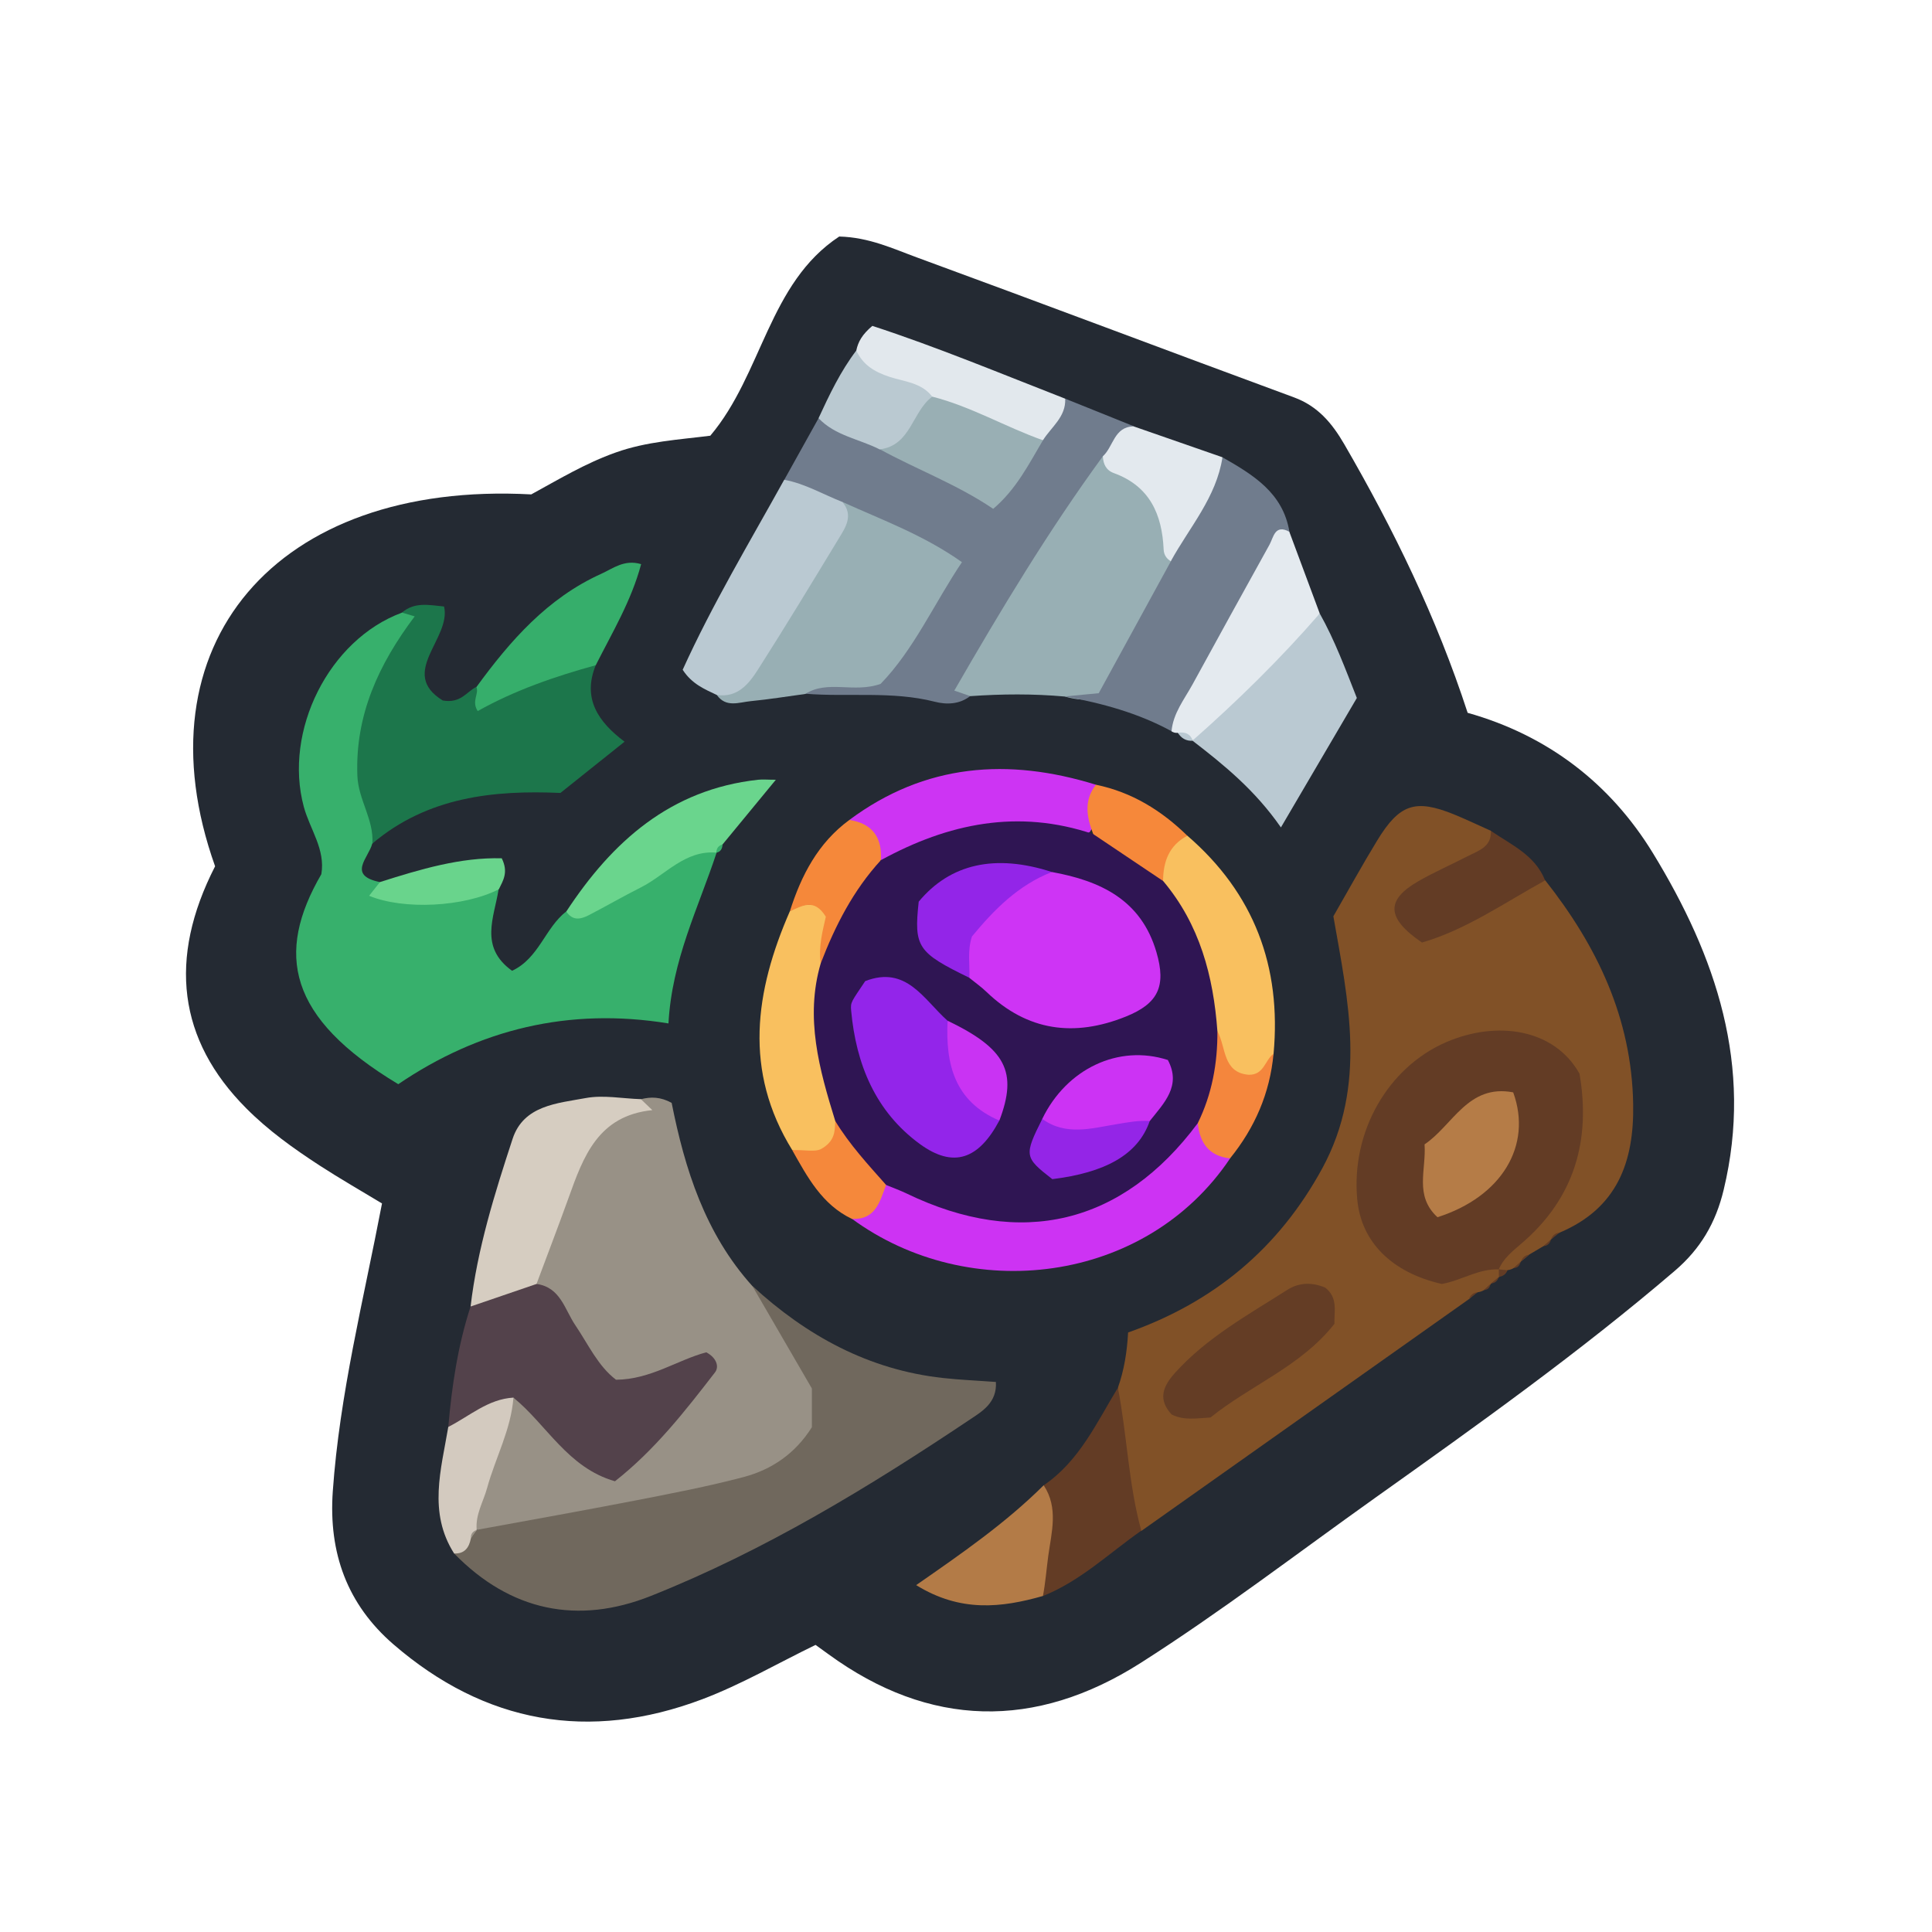 <svg width="40" height="40" viewBox="0 0 40 40" fill="none" xmlns="http://www.w3.org/2000/svg">
<path d="M4.453 17.935C2.824 13.364 5.706 9.95 10.999 10.236C11.549 9.936 12.119 9.59 12.752 9.367C13.388 9.14 14.057 9.103 14.706 9.021C15.785 7.744 15.912 5.861 17.375 4.897C17.996 4.913 18.491 5.15 18.992 5.333C21.596 6.287 24.19 7.269 26.793 8.228C27.288 8.411 27.581 8.765 27.834 9.201C28.853 10.96 29.742 12.78 30.386 14.758C32.038 15.223 33.337 16.216 34.222 17.663C35.527 19.798 36.304 22.069 35.687 24.633C35.523 25.319 35.206 25.856 34.677 26.309C32.701 28 30.585 29.507 28.47 31.012C26.857 32.16 25.287 33.365 23.615 34.43C21.433 35.818 19.243 35.772 17.155 34.251C17.073 34.191 16.989 34.13 16.885 34.056C16.108 34.433 15.349 34.875 14.54 35.181C12.197 36.065 10.041 35.683 8.143 34.042C7.191 33.217 6.8 32.157 6.89 30.876C7.031 28.868 7.524 26.926 7.909 24.916C7.481 24.657 7.04 24.405 6.615 24.129C6.076 23.778 5.554 23.405 5.097 22.945C3.691 21.534 3.472 19.851 4.453 17.936V17.935Z" fill="#242A33"/>
<path d="M23.145 28.731C23.273 28.37 23.334 27.995 23.356 27.588C25.135 26.958 26.474 25.846 27.377 24.188C28.312 22.466 27.91 20.706 27.606 18.971C27.923 18.421 28.205 17.906 28.512 17.404C28.974 16.645 29.302 16.538 30.098 16.859C30.358 16.965 30.611 17.087 30.869 17.202C31.084 17.581 30.755 17.697 30.541 17.841C30.265 18.027 29.945 18.142 29.655 18.308C29.39 18.46 29.092 18.6 29.171 19.003C29.404 19.354 29.7 19.237 29.986 19.102C30.426 18.893 30.864 18.676 31.284 18.424C31.498 18.297 31.705 18.11 31.992 18.226C33.065 19.585 33.782 21.077 33.813 22.857C33.835 24.068 33.476 25.019 32.291 25.52C32.221 25.554 32.167 25.605 32.114 25.661C32.068 25.713 32.015 25.758 31.959 25.798C31.86 25.857 31.759 25.916 31.66 25.975C31.604 26.021 31.551 26.071 31.494 26.114L31.488 26.121C31.449 26.175 31.399 26.218 31.342 26.252C31.303 26.276 31.261 26.291 31.215 26.297C31.139 26.335 31.073 26.321 31.016 26.26C30.997 25.806 31.371 25.599 31.632 25.339C32.308 24.658 32.589 23.835 32.569 22.898C32.553 22.185 32.192 21.729 31.495 21.6C30.504 21.416 29.645 21.73 29.032 22.515C28.391 23.336 28.05 24.276 28.475 25.316C28.816 26.152 29.441 26.437 30.329 26.235C30.552 26.184 30.774 26.093 30.997 26.235C31.041 26.273 31.061 26.316 31.059 26.363C31.056 26.412 31.05 26.437 31.039 26.437C30.99 26.487 30.935 26.532 30.878 26.572L30.866 26.583C30.833 26.64 30.788 26.682 30.727 26.709C30.687 26.733 30.642 26.749 30.594 26.755C30.527 26.789 30.476 26.847 30.419 26.893C28.157 28.492 25.897 30.093 23.635 31.693C23.481 31.719 23.368 31.634 23.352 31.507C23.248 30.585 22.881 29.681 23.151 28.733L23.145 28.731Z" fill="#815127"/>
<path d="M14.836 17.654C14.462 18.791 13.91 19.875 13.84 21.189C11.781 20.853 9.918 21.31 8.246 22.447C5.955 21.071 5.7 19.742 6.653 18.099C6.741 17.584 6.415 17.168 6.29 16.704C5.866 15.135 6.809 13.243 8.32 12.685C8.444 12.612 8.558 12.607 8.655 12.745C8.672 13.076 8.435 13.304 8.288 13.566C7.717 14.588 7.402 15.645 7.779 16.813C7.852 17.038 7.881 17.268 7.706 17.469C7.633 17.758 7.182 18.122 7.863 18.262C8.376 18.785 9.006 18.44 9.583 18.484C9.828 18.502 10.061 18.298 10.323 18.413C10.232 18.993 9.917 19.608 10.602 20.099C11.158 19.84 11.286 19.21 11.722 18.872C12.53 18.687 13.168 18.166 13.877 17.783C14.173 17.623 14.467 17.336 14.834 17.654H14.836Z" fill="#37B06C"/>
<path d="M13.269 22.758C13.474 22.706 13.672 22.706 13.906 22.834C14.178 24.203 14.598 25.541 15.576 26.625C16.094 27.129 16.5 27.712 16.815 28.364C17.201 29.161 17.056 29.782 16.353 30.319C16.106 30.506 15.836 30.655 15.54 30.741C13.84 31.228 12.098 31.496 10.352 31.747C10.2 31.769 10.045 31.763 9.901 31.699C9.702 31.509 9.738 31.276 9.813 31.057C10.048 30.356 10.211 29.63 10.551 28.966C10.925 28.739 11.024 29.123 11.212 29.279C11.676 29.664 11.983 30.258 12.709 30.367C13.526 29.919 13.927 29.073 14.626 28.401C14.17 28.245 13.95 28.483 13.695 28.566C12.788 28.856 12.532 28.784 12.026 27.979C11.725 27.5 11.446 27.008 11.05 26.597C11.4 25.094 11.632 23.522 13.267 22.761L13.269 22.758Z" fill="#989186"/>
<path d="M9.87 31.674C10.967 31.473 12.065 31.277 13.16 31.065C13.908 30.919 14.659 30.775 15.394 30.581C15.976 30.427 16.463 30.098 16.809 29.549V28.747C16.417 28.072 15.998 27.348 15.577 26.625C16.701 27.657 17.985 28.361 19.524 28.53C19.879 28.569 20.238 28.584 20.619 28.612C20.645 29.039 20.337 29.22 20.078 29.392C17.982 30.795 15.827 32.106 13.479 33.041C11.964 33.645 10.567 33.358 9.402 32.163C9.448 32.034 9.529 31.929 9.617 31.828C9.662 31.777 9.715 31.735 9.772 31.701C9.805 31.692 9.838 31.684 9.87 31.674Z" fill="#70685D"/>
<path d="M16.238 9.933C16.476 9.508 16.711 9.081 16.949 8.656C17.428 8.714 17.833 8.968 18.264 9.153C19.024 9.488 19.758 9.88 20.5 10.228C20.979 9.93 21.142 9.454 21.434 9.084C21.648 8.813 21.784 8.484 22.054 8.254C22.527 8.445 23 8.636 23.474 8.825C23.349 9.112 23.109 9.319 22.943 9.575C22.048 10.875 21.19 12.199 20.394 13.561C20.241 13.824 20.059 14.078 20.092 14.407C19.87 14.587 19.591 14.59 19.355 14.529C18.468 14.303 17.565 14.435 16.673 14.363C16.795 13.949 17.155 14.053 17.428 14.056C17.977 14.064 18.357 13.828 18.613 13.367C18.919 12.818 19.347 12.336 19.558 11.704C18.928 11.114 18.09 10.963 17.399 10.547C17.002 10.36 16.524 10.324 16.238 9.928V9.933Z" fill="#707C8D"/>
<path d="M7.709 17.469C7.746 16.971 7.417 16.558 7.399 16.06C7.351 14.804 7.841 13.75 8.586 12.761C8.465 12.725 8.393 12.703 8.322 12.683C8.584 12.458 8.88 12.526 9.194 12.557C9.349 13.221 8.238 13.93 9.167 14.503C9.549 14.569 9.664 14.312 9.864 14.222C9.951 14.286 9.938 14.393 9.972 14.473C10.734 14.14 11.434 13.617 12.335 13.771C12.054 14.458 12.379 14.942 12.931 15.356C12.479 15.717 12.067 16.046 11.603 16.417C10.233 16.357 8.854 16.493 7.707 17.467L7.709 17.469Z" fill="#1C764B"/>
<path d="M20.09 14.412C19.995 14.379 19.901 14.346 19.758 14.298C20.726 12.618 21.708 10.988 22.833 9.447C23.858 9.821 24.283 10.609 24.35 11.646C24.116 12.604 23.487 13.361 23.013 14.194C22.814 14.542 22.411 14.522 22.045 14.421C21.393 14.362 20.742 14.367 20.09 14.413V14.412Z" fill="#98AFB4"/>
<path d="M11.108 26.583C11.604 26.65 11.691 27.112 11.91 27.435C12.18 27.834 12.38 28.282 12.754 28.566C13.471 28.561 14.032 28.153 14.623 27.998C14.84 28.114 14.892 28.3 14.803 28.414C14.183 29.216 13.559 30.018 12.732 30.668C11.753 30.387 11.322 29.5 10.63 28.936C10.23 29.25 9.831 29.563 9.281 29.543C9.355 28.698 9.478 27.86 9.743 27.05C10.124 26.681 10.529 26.38 11.108 26.583Z" fill="#53424B"/>
<path d="M17.441 10.392C18.263 10.766 19.117 11.073 19.916 11.639C19.343 12.491 18.921 13.45 18.232 14.159C17.678 14.356 17.138 14.07 16.671 14.368C16.294 14.419 15.919 14.48 15.54 14.517C15.3 14.54 15.031 14.658 14.841 14.388C16.08 13.299 16.797 11.869 17.441 10.392Z" fill="#98AFB4"/>
<path d="M22.046 14.419C22.247 14.4 22.447 14.38 22.748 14.352C23.232 13.466 23.737 12.543 24.241 11.622C24.378 10.794 24.898 10.158 25.312 9.469C25.943 9.83 26.562 10.201 26.696 11.009C25.939 12.159 25.405 13.434 24.662 14.591C24.538 14.784 24.448 14.998 24.257 15.14C23.565 14.762 22.816 14.559 22.046 14.419Z" fill="#707C8D"/>
<path d="M25.467 23.985C23.717 26.594 20.061 27.013 17.636 25.232C17.88 24.956 18.044 24.602 18.424 24.464C19.336 24.667 20.188 25.056 21.176 25.024C22.47 24.98 23.528 24.616 24.302 23.552C24.421 23.387 24.552 23.224 24.76 23.158C25.116 23.33 25.237 23.704 25.468 23.985H25.467Z" fill="#CD33F3"/>
<path d="M17.44 10.392C17.676 10.671 17.507 10.918 17.364 11.152C16.814 12.059 16.263 12.969 15.692 13.864C15.503 14.16 15.27 14.452 14.839 14.388C14.589 14.268 14.328 14.165 14.134 13.867C14.743 12.523 15.512 11.239 16.236 9.933C16.666 10.012 17.039 10.235 17.439 10.392H17.44Z" fill="#BAC9D2"/>
<path d="M27.324 12.702C27.636 13.257 27.855 13.851 28.092 14.451C27.584 15.316 27.084 16.17 26.52 17.131C25.987 16.363 25.346 15.84 24.688 15.334C25.421 14.31 26.297 13.431 27.324 12.702Z" fill="#BAC9D2"/>
<path d="M11.108 26.583C10.653 26.738 10.199 26.895 9.743 27.05C9.883 25.855 10.241 24.712 10.613 23.578C10.841 22.883 11.541 22.843 12.127 22.734C12.493 22.666 12.887 22.745 13.269 22.757C13.323 22.81 13.379 22.861 13.506 22.984C12.385 23.097 12.079 23.942 11.774 24.794C11.558 25.393 11.33 25.987 11.108 26.583Z" fill="#D6CDC1"/>
<path d="M24.584 17.303C25.966 18.497 26.533 20.013 26.368 21.817C26.319 21.932 26.316 22.065 26.235 22.166C26.173 22.244 26.105 22.32 25.934 22.377C25.27 22.414 25.185 21.85 25.033 21.349C24.946 20.212 24.532 19.189 23.94 18.226C23.957 17.781 23.97 17.331 24.584 17.301V17.303Z" fill="#F9C05F"/>
<path d="M16.404 23.814C15.39 22.176 15.629 20.523 16.353 18.867C16.64 18.668 16.924 18.682 17.206 18.909C17.284 19.253 17.16 19.602 17.191 19.953C16.856 21.082 17.259 22.148 17.471 23.23C17.259 23.981 17.116 24.059 16.404 23.812V23.814Z" fill="#F9C05F"/>
<path d="M17.585 16.976C19.155 15.808 20.872 15.684 22.69 16.247C22.831 16.597 22.766 16.92 22.563 17.226C22.496 17.261 22.425 17.314 22.35 17.302C20.95 17.075 19.622 17.378 18.317 17.851C17.969 17.648 17.799 17.294 17.585 16.976Z" fill="#CD34F3"/>
<path d="M27.324 12.702C26.508 13.642 25.622 14.511 24.688 15.335H24.693C24.625 15.217 24.47 15.26 24.384 15.172C24.338 15.178 24.294 15.167 24.255 15.141C24.288 14.767 24.519 14.481 24.69 14.17C25.219 13.205 25.748 12.24 26.283 11.278C26.368 11.124 26.393 10.847 26.694 11.009C26.904 11.574 27.114 12.137 27.324 12.702Z" fill="#E4EAEF"/>
<path d="M23.145 28.731C23.335 29.713 23.363 30.722 23.629 31.691C22.962 32.158 22.367 32.735 21.593 33.044C21.288 32.278 21.628 31.516 21.609 30.751C22.347 30.25 22.703 29.457 23.145 28.731Z" fill="#633C25"/>
<path d="M12.336 13.772C11.488 14.005 10.656 14.292 9.89 14.722C9.757 14.511 9.921 14.37 9.864 14.224C10.563 13.265 11.336 12.382 12.448 11.88C12.692 11.77 12.925 11.576 13.274 11.68C13.07 12.444 12.675 13.096 12.335 13.772H12.336Z" fill="#36AE6B"/>
<path d="M14.836 17.653C14.181 17.596 13.781 18.114 13.27 18.372C12.909 18.553 12.555 18.759 12.192 18.947C12.018 19.037 11.852 19.067 11.725 18.871C12.676 17.422 13.883 16.343 15.694 16.144C15.79 16.133 15.887 16.144 16.063 16.144C15.667 16.625 15.313 17.055 14.96 17.483C14.918 17.54 14.854 17.584 14.833 17.655H14.837L14.836 17.653Z" fill="#6AD58D"/>
<path d="M22.054 8.256C22.07 8.633 21.766 8.839 21.593 9.115C20.698 9.188 20.039 8.548 19.237 8.338C18.927 8.175 18.59 8.082 18.27 7.943C17.974 7.814 17.67 7.673 17.729 7.255C17.766 7.077 17.85 6.925 18.061 6.747C19.386 7.179 20.714 7.732 22.053 8.254L22.054 8.256Z" fill="#E2E8ED"/>
<path d="M21.609 30.752C21.919 31.22 21.769 31.73 21.703 32.214C21.666 32.489 21.645 32.77 21.593 33.043C20.737 33.286 19.888 33.387 18.968 32.818C19.916 32.16 20.825 31.53 21.609 30.75V30.752Z" fill="#B37B47"/>
<path d="M31.99 18.228C31.145 18.693 30.346 19.253 29.44 19.514C28.703 19.011 28.689 18.636 29.358 18.249C29.69 18.057 30.045 17.903 30.386 17.727C30.608 17.612 30.883 17.537 30.867 17.202C31.289 17.492 31.782 17.703 31.99 18.228Z" fill="#633C25"/>
<path d="M25.31 9.467C25.183 10.299 24.625 10.918 24.24 11.62C24.15 11.565 24.097 11.486 24.092 11.377C24.06 10.648 23.802 10.065 23.064 9.796C22.898 9.736 22.842 9.608 22.833 9.447C23.053 9.249 23.064 8.833 23.472 8.828C24.085 9.041 24.697 9.255 25.309 9.467H25.31Z" fill="#E3E9EE"/>
<path d="M9.281 29.543C9.721 29.321 10.103 28.966 10.63 28.936C10.581 29.597 10.258 30.179 10.086 30.804C10.007 31.093 9.839 31.36 9.87 31.675C9.822 31.729 9.782 31.786 9.749 31.85C9.712 32.042 9.619 32.173 9.402 32.163C8.86 31.313 9.133 30.424 9.281 29.543Z" fill="#D3CABF"/>
<path d="M17.729 7.257C17.867 7.556 18.103 7.699 18.419 7.803C18.723 7.902 19.082 7.922 19.302 8.214C19.131 8.768 19.01 9.373 18.214 9.305C17.793 9.089 17.293 9.024 16.947 8.658C17.172 8.171 17.402 7.687 17.729 7.257Z" fill="#BAC9D1"/>
<path d="M17.585 16.976C18.064 17.049 18.266 17.339 18.238 17.809C17.873 18.55 17.61 19.352 16.992 19.946C16.942 19.6 17.034 19.265 17.098 18.98C16.854 18.581 16.6 18.763 16.353 18.867C16.589 18.124 16.936 17.452 17.585 16.976Z" fill="#F5883A"/>
<path d="M22.634 17.269C22.499 16.92 22.434 16.576 22.689 16.247C23.432 16.399 24.047 16.78 24.583 17.303C24.203 17.502 24.083 17.84 24.08 18.24C23.43 18.167 22.948 17.841 22.633 17.267L22.634 17.269Z" fill="#F6883A"/>
<path d="M25.205 21.35C25.388 21.682 25.31 22.206 25.852 22.252C26.173 22.259 26.188 21.946 26.367 21.817C26.292 22.633 25.979 23.35 25.467 23.983C25.029 23.936 24.84 23.662 24.798 23.252C24.733 22.576 24.842 21.935 25.205 21.349V21.35Z" fill="#F4863D"/>
<path d="M10.326 18.412C9.609 18.778 8.359 18.844 7.642 18.546C7.72 18.45 7.793 18.355 7.867 18.262C8.7 17.998 9.533 17.747 10.388 17.77C10.532 18.059 10.415 18.232 10.328 18.412H10.326Z" fill="#69D48C"/>
<path d="M16.404 23.814C16.629 23.798 16.863 23.859 17 23.789C17.292 23.625 17.284 23.414 17.293 23.21C17.847 23.49 18.16 23.96 18.345 24.534C18.216 24.877 18.129 25.261 17.636 25.235C17.019 24.94 16.718 24.372 16.404 23.816V23.814Z" fill="#F5883B"/>
<path d="M24.386 15.171C24.53 15.15 24.643 15.185 24.695 15.337C24.558 15.345 24.457 15.286 24.386 15.171Z" fill="#BAC9D2"/>
<path d="M32.111 25.662C32.141 25.579 32.198 25.53 32.288 25.52L32.111 25.662Z" fill="#633C25"/>
<path d="M31.491 26.116C31.519 26.037 31.573 25.989 31.657 25.977C31.601 26.023 31.545 26.07 31.491 26.116Z" fill="#633C25"/>
<path d="M31.337 26.254C31.385 26.21 31.435 26.166 31.483 26.122C31.466 26.201 31.422 26.251 31.337 26.254Z" fill="#633C25"/>
<path d="M14.833 17.654C14.83 17.562 14.878 17.509 14.96 17.481C14.955 17.567 14.924 17.634 14.833 17.654Z" fill="#37B06C"/>
<path d="M31.03 26.282C31.09 26.288 31.151 26.293 31.212 26.299C31.179 26.38 31.119 26.425 31.033 26.436C31.033 26.383 31.033 26.332 31.033 26.279H31.03V26.282Z" fill="#633C25"/>
<path d="M30.87 26.572L31.032 26.437C31.005 26.516 30.957 26.567 30.87 26.572Z" fill="#633C25"/>
<path d="M31.956 25.8C32.007 25.755 32.058 25.71 32.111 25.663C32.09 25.742 32.043 25.793 31.956 25.8Z" fill="#633C25"/>
<path d="M30.72 26.709C30.766 26.667 30.811 26.625 30.858 26.583C30.844 26.661 30.803 26.707 30.72 26.709Z" fill="#633C25"/>
<path d="M30.413 26.893C30.444 26.813 30.501 26.765 30.588 26.755C30.529 26.802 30.471 26.847 30.413 26.893Z" fill="#633C25"/>
<path d="M31.033 26.281C30.61 26.264 30.253 26.513 29.851 26.583C28.815 26.347 28.18 25.713 28.1 24.829C27.971 23.431 28.734 22.1 29.941 21.577C30.99 21.124 32.178 21.296 32.702 22.229C32.937 23.597 32.608 24.81 31.481 25.762C31.308 25.91 31.123 26.059 31.03 26.281H31.033Z" fill="#633C25"/>
<path d="M25.061 29.348C24.764 29.365 24.51 29.413 24.257 29.285C23.973 28.978 24.069 28.71 24.327 28.424C24.986 27.692 25.836 27.225 26.651 26.706C26.905 26.543 27.181 26.55 27.437 26.659C27.701 26.866 27.623 27.131 27.628 27.408C26.939 28.288 25.88 28.685 25.062 29.348H25.061Z" fill="#643D25"/>
<path d="M9.749 31.849C9.744 31.761 9.786 31.704 9.87 31.676C9.83 31.733 9.789 31.792 9.749 31.849Z" fill="#989186"/>
<path d="M18.215 9.303C18.861 9.224 18.883 8.52 19.302 8.212C20.104 8.416 20.819 8.841 21.593 9.115C21.3 9.61 21.04 10.131 20.563 10.535C19.817 10.029 18.986 9.723 18.215 9.301V9.303Z" fill="#99AFB4"/>
<path d="M18.345 24.532C17.971 24.11 17.588 23.696 17.293 23.209C16.963 22.143 16.662 21.074 16.992 19.946C17.291 19.166 17.667 18.431 18.238 17.809C19.632 17.045 21.083 16.744 22.634 17.269C23.117 17.593 23.599 17.917 24.082 18.241C24.839 19.14 25.122 20.209 25.205 21.352C25.209 22.016 25.093 22.655 24.798 23.255C23.239 25.349 21.142 25.855 18.77 24.71C18.632 24.644 18.486 24.591 18.343 24.532H18.345Z" fill="#2F1553"/>
<path d="M29.761 25.201C29.278 24.754 29.531 24.228 29.494 23.693C30.08 23.299 30.392 22.438 31.329 22.616C31.731 23.719 31.087 24.78 29.761 25.201Z" fill="#B57C47"/>
<path d="M21.778 18.054C22.785 18.237 23.629 18.631 23.944 19.718C24.147 20.416 23.982 20.776 23.312 21.046C22.245 21.476 21.274 21.352 20.424 20.536C20.314 20.43 20.188 20.342 20.07 20.246C19.76 19.447 20.388 18.378 21.327 18.12C21.472 18.08 21.629 18.096 21.776 18.054H21.778Z" fill="#CE34F5"/>
<path d="M20.69 23.2C20.261 24.006 19.739 24.192 19.044 23.685C18.125 23.014 17.723 22.033 17.622 20.922C17.606 20.744 17.628 20.742 17.913 20.313C18.767 19.981 19.127 20.697 19.618 21.133C19.874 21.875 20.088 22.638 20.69 23.2Z" fill="#9325EA"/>
<path d="M21.778 18.054C21.078 18.327 20.576 18.84 20.123 19.389C20.026 19.684 20.081 19.966 20.07 20.244C18.995 19.721 18.919 19.608 19.021 18.668C19.674 17.881 20.607 17.674 21.778 18.054Z" fill="#9325E8"/>
<path d="M21.579 23.165C22.082 22.126 23.16 21.616 24.179 21.946C24.465 22.483 24.099 22.837 23.804 23.21C23.295 23.572 22.715 23.609 22.125 23.556C21.885 23.535 21.596 23.524 21.579 23.165Z" fill="#CC33F4"/>
<path d="M21.579 23.166C22.07 23.524 22.608 23.358 23.123 23.274C23.351 23.237 23.573 23.193 23.804 23.21C23.56 23.915 22.87 24.279 21.787 24.413C21.206 23.961 21.199 23.926 21.579 23.166Z" fill="#9425E7"/>
<path d="M20.691 23.2C19.764 22.806 19.574 22.032 19.619 21.133C20.824 21.712 21.074 22.191 20.691 23.2Z" fill="#C933F3"/>
</svg>
